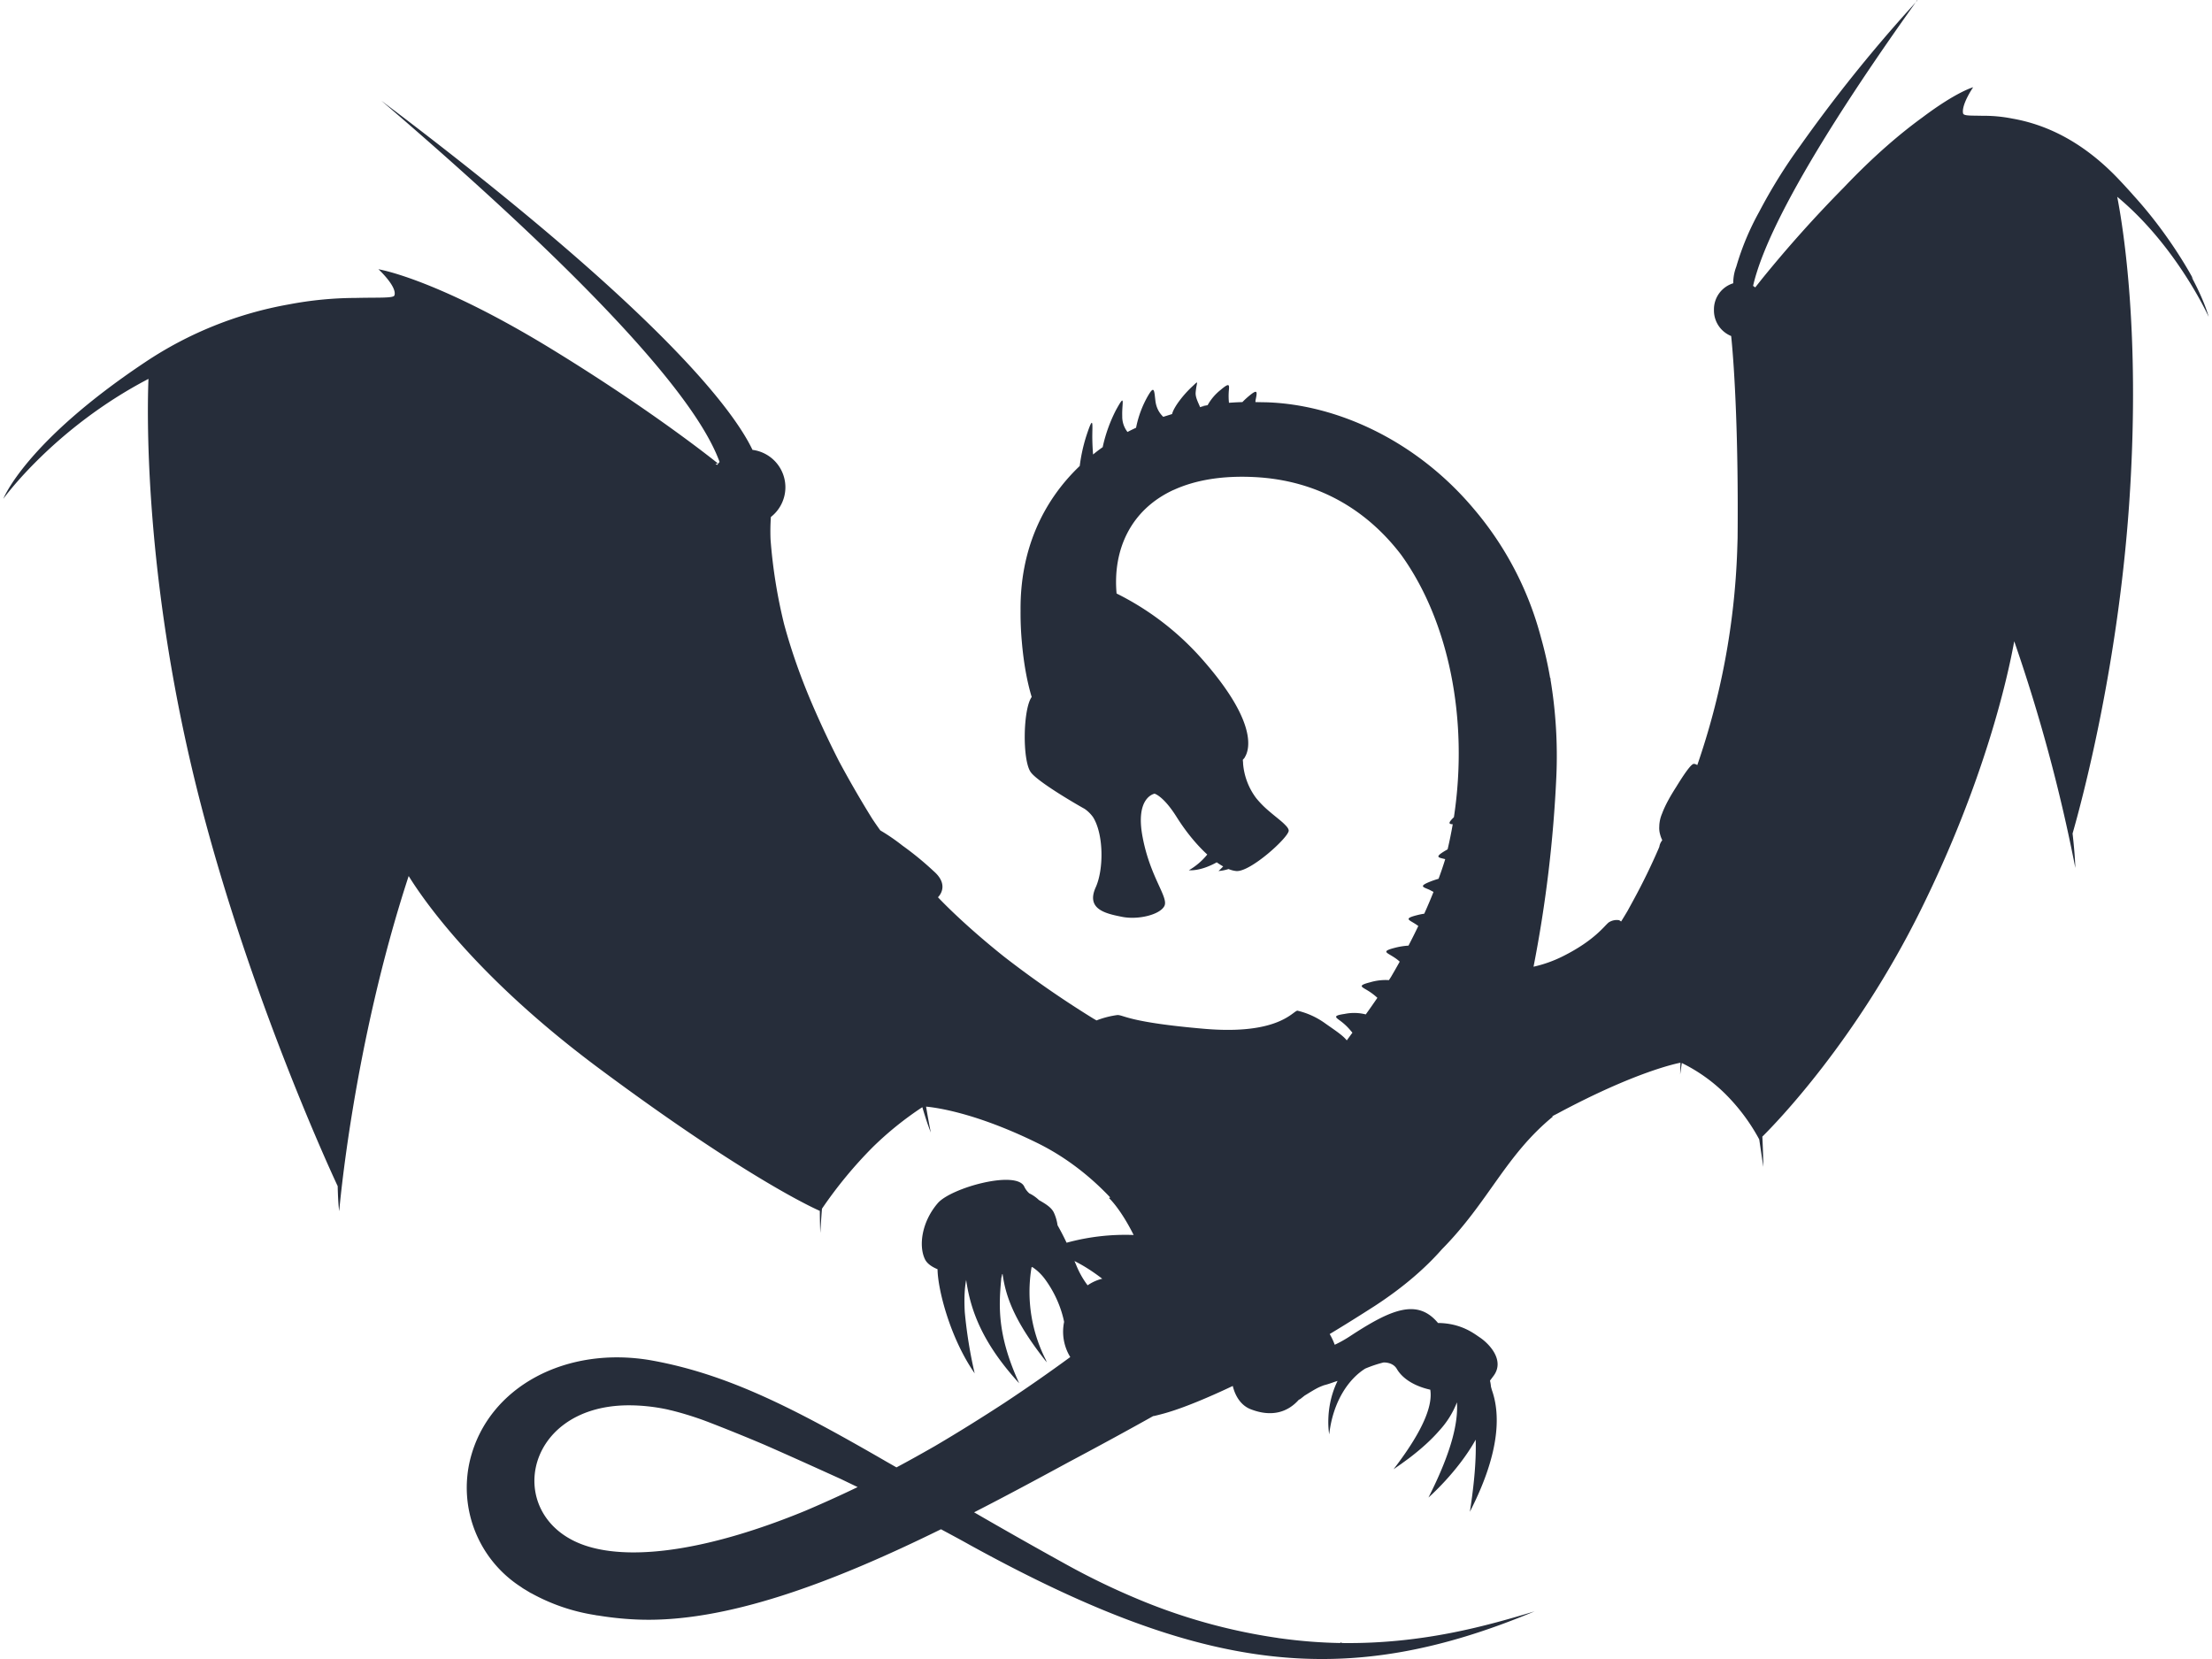 <svg fill="#262D3A" role="img" viewBox="0 0 32 24" xmlns="http://www.w3.org/2000/svg"><title>LLVM</title><path d="M27.738 0.007l-0.114 0.126a21.595 21.595 0 0 0-1.582 1.977 7.674 7.674 0 0 0-0.593 0.955 3.829 3.829 0 0 0-0.331 0.793 0.661 0.661 0 0 0-0.044 0.235v0.005a0.395 0.395 0 0 0-0.279 0.386 0.399 0.399 0 0 0 0.249 0.377c0.051 0.493 0.106 1.518 0.093 2.925l-0.006 0.189a10.636 10.636 0 0 1-0.577 3.093c-0.021-0.013-0.04-0.019-0.053-0.017-0.04 0.004-0.146 0.16-0.252 0.333-0.077 0.12-0.158 0.259-0.205 0.387a0.492 0.492 0 0 0-0.04 0.186 0.331 0.331 0 0 0 0.013 0.117c0.013 0.049 0.029 0.077 0.03 0.078a9.087 9.087 0 0 1-0.004 0.009 0.191 0.191 0 0 0-0.038 0.089l-0.016 0.038a9.087 9.087 0 0 1-0.341 0.701l-0.103 0.189a9.087 9.087 0 0 1-0.093 0.153 0.209 0.209 0 0 0-0.029-0.019 0.213 0.213 0 0 0-0.15 0.032c-0.062 0.047-0.201 0.258-0.662 0.489a1.84 1.84 0 0 1-0.426 0.152 18.744 18.744 0 0 0 0.33-2.752 6.742 6.742 0 0 0-0.085-1.405c0.004-0.013 0.004-0.023 0.004-0.023l-0.007 0.014a5.776 5.776 0 0 0-0.138-0.609 4.724 4.724 0 0 0-0.962-1.841c-0.839-1.002-1.989-1.515-2.999-1.549l-0.166-0.003c0-0.011 0-0.02 0.002-0.029 0.027-0.13 0.032-0.169-0.115-0.043a1.159 1.159 0 0 0-0.076 0.072 3.969 3.969 0 0 0-0.194 0.01 0.952 0.952 0 0 1-0.004-0.144c0.005-0.101 0.032-0.169-0.116-0.043a0.735 0.735 0 0 0-0.189 0.222c-0.066 0.011-0.106 0.02-0.106 0.02l0.06-0.002-0.063 0.01c-0.021-0.056-0.07-0.14-0.064-0.212 0.013-0.157 0.057-0.186-0.049-0.087-0.13 0.12-0.269 0.3-0.292 0.399l-0.128 0.04c-0.024-0.025-0.098-0.093-0.114-0.238-0.017-0.146-0.016-0.221-0.106-0.067a1.515 1.515 0 0 0-0.173 0.463c-0.043 0.02-0.084 0.04-0.124 0.061a0.359 0.359 0 0 1-0.076-0.23c-0.007-0.191 0.053-0.346-0.089-0.09a2.172 2.172 0 0 0-0.194 0.54 2.127 2.127 0 0 0-0.139 0.106 3.589 3.589 0 0 1-0.011-0.226c-0.003-0.19 0.028-0.393-0.089-0.035a2.435 2.435 0 0 0-0.093 0.427c-0.537 0.512-0.864 1.219-0.856 2.09v0.009a4.546 4.546 0 0 0 0.018 0.439c0.027 0.316 0.076 0.582 0.143 0.804-0.126 0.173-0.137 0.916-0.014 1.087 0.097 0.138 0.659 0.465 0.779 0.531a0.488 0.488 0 0 1 0.125 0.124c0.153 0.25 0.153 0.754 0.036 1.012-0.142 0.316 0.142 0.379 0.379 0.426 0.237 0.048 0.552-0.031 0.615-0.157 0.062-0.126-0.205-0.412-0.315-0.994-0.112-0.584 0.173-0.63 0.173-0.63s0.126 0.032 0.315 0.331c0.146 0.233 0.302 0.416 0.447 0.549a0.966 0.966 0 0 1-0.267 0.228c0.16 0.007 0.319-0.068 0.404-0.115a1.024 1.024 0 0 0 0.093 0.059 1.349 1.349 0 0 1-0.067 0.067 0.673 0.673 0 0 0 0.145-0.029 0.392 0.392 0 0 0 0.112 0.029c0.206 0.016 0.758-0.489 0.758-0.584 0-0.024-0.02-0.053-0.051-0.083-0.056-0.06-0.16-0.133-0.275-0.236a1.369 1.369 0 0 1-0.146-0.154 0.961 0.961 0 0 1-0.188-0.497v-0.013l-0.004-0.042s0.009-0.009 0.022-0.026v0.005l0.005-0.013c0.069-0.106 0.199-0.504-0.625-1.433a4.048 4.048 0 0 0-1.228-0.939c-0.056-0.627 0.199-1.214 0.832-1.502l-0.007 0.007 0.011-0.008c0.302-0.136 0.687-0.206 1.166-0.181 0.917 0.048 1.622 0.479 2.114 1.123 0.683 0.946 0.981 2.366 0.764 3.797-0.09 0.086-0.073 0.1-0.017 0.102a6.136 6.136 0 0 1-0.074 0.363l-0.035 0.02c-0.164 0.098-0.094 0.097 0 0.122l-0.008 0.027a5.291 5.291 0 0 1-0.088 0.257 1.271 1.271 0 0 0-0.116 0.039c-0.179 0.07-0.106 0.08-0.016 0.12l0.059 0.031a7.471 7.471 0 0 1-0.134 0.315 0.992 0.992 0 0 0-0.107 0.022c-0.189 0.048-0.117 0.066-0.032 0.12a0.691 0.691 0 0 1 0.053 0.036 9.017 9.017 0 0 1-0.142 0.284 1.01 1.01 0 0 0-0.203 0.033c-0.186 0.048-0.116 0.066-0.031 0.12 0.045 0.027 0.08 0.053 0.107 0.079a10.663 10.663 0 0 1-0.125 0.219l-0.031 0.048a0.784 0.784 0 0 0-0.274 0.032c-0.189 0.048-0.117 0.066-0.032 0.119a0.891 0.891 0 0 1 0.139 0.105 11.446 11.446 0 0 1-0.168 0.24 0.683 0.683 0 0 0-0.306-0.007c-0.191 0.027-0.122 0.053-0.044 0.114 0.09 0.07 0.133 0.132 0.157 0.157l-0.082 0.112c-0.058-0.077-0.199-0.165-0.327-0.257a1.13 1.13 0 0 0-0.386-0.173c-0.064 0-0.266 0.356-1.352 0.262-1.089-0.094-1.157-0.199-1.252-0.199a1.3 1.3 0 0 0-0.303 0.078l-0.045-0.026a14.663 14.663 0 0 1-1.292-0.896c-0.617-0.492-0.957-0.86-0.957-0.86s0.182-0.166-0.063-0.378a4.413 4.413 0 0 0-0.449-0.368 2.867 2.867 0 0 0-0.322-0.221 4.746 4.746 0 0 1-0.117-0.169 15.267 15.267 0 0 1-0.482-0.834 13.898 13.898 0 0 1-0.333-0.701c-0.213-0.479-0.359-0.907-0.46-1.281a7.471 7.471 0 0 1-0.196-1.227 3 3 0 0 1 0.005-0.322 0.546 0.546 0 0 0 0.21-0.429 0.546 0.546 0 0 0-0.476-0.542c-0.271-0.568-1.305-1.963-5.159-4.892l-0.169-0.128 0.007 0.005-0.048-0.036C9.442 4.82 10.209 6.134 10.41 6.683a0.546 0.546 0 0 0-0.036 0.043 24.845 24.845 0 0 0-0.024-0.017c0.024 0 0.033-0.007 0.034-0.006s-0.893-0.726-2.376-1.636c-1.486-0.913-2.324-1.129-2.499-1.165l-0.035-0.008s0.274 0.253 0.232 0.379c-0.013 0.043-0.223 0.029-0.56 0.037a5.248 5.248 0 0 0-0.964 0.093 5.45 5.45 0 0 0-2.083 0.837C0.364 6.397 0.048 7.216 0.048 7.216s0.731-1.021 2.1-1.735c-0.019 0.448-0.062 2.619 0.592 5.477 0.705 3.084 2.034 5.965 2.145 6.201 0.005 0.237 0.021 0.362 0.022 0.362s0.197-2.38 1.005-4.848c0.233 0.376 1.008 1.485 2.758 2.786 2.164 1.609 3.151 2.042 3.19 2.058 0.001 0.209 0.007 0.319 0.007 0.319s0.007-0.133 0.024-0.35a6.235 6.235 0 0 1 0.734-0.89 4.759 4.759 0 0 1 0.718-0.579c0.043 0.146 0.084 0.271 0.123 0.367-0.027-0.129-0.048-0.253-0.069-0.375 0.142 0.013 0.715 0.088 1.603 0.523 0.456 0.223 0.81 0.525 1.061 0.791a0.222 0.222 0 0 0-0.018 0.008s0.164 0.149 0.357 0.535a3.212 3.212 0 0 0-0.97 0.112 3.872 3.872 0 0 0-0.131-0.253 0.643 0.643 0 0 0-0.051-0.178c-0.036-0.081-0.126-0.133-0.218-0.186a0.528 0.528 0 0 0-0.139-0.097 0.299 0.299 0 0 1-0.073-0.097c-0.112-0.245-1.061 0.016-1.252 0.239-0.233 0.271-0.278 0.617-0.186 0.809 0.028 0.06 0.093 0.109 0.183 0.146 0.003 0.292 0.182 0.997 0.537 1.506a6.599 6.599 0 0 1-0.143-0.885c-0.012-0.213 0-0.364 0.02-0.466 0.062 0.436 0.231 0.909 0.767 1.495-0.33-0.718-0.292-1.145-0.259-1.52l0.013-0.058 0.006-0.002c0.048 0.35 0.189 0.71 0.641 1.28a0.548 0.548 0 0 1-0.018-0.037l0.018 0.028a2.162 2.162 0 0 1-0.222-1.369l0.011-0.003c0.061 0.04 0.121 0.093 0.178 0.168 0.17 0.229 0.25 0.464 0.282 0.625a0.702 0.702 0 0 0 0.089 0.509 24.367 24.367 0 0 1-0.957 0.666c-0.306 0.199-0.651 0.416-1.007 0.625-0.186 0.106-0.371 0.21-0.55 0.305l-0.179-0.102h0.002l-0.01-0.005c-1.289-0.743-2.247-1.239-3.348-1.439-1.236-0.221-2.374 0.376-2.634 1.439a1.707 1.707 0 0 0 0.733 1.834l0.016 0.011c0.017 0.013 0.035 0.023 0.054 0.034l0.079 0.048h0.003a2.792 2.792 0 0 0 0.917 0.315l0.037 0.007h0.008a4.653 4.653 0 0 0 0.548 0.058c1.296 0.062 2.866-0.542 4.418-1.305 0.133 0.072 0.269 0.144 0.406 0.221 3.386 1.865 5.448 2.107 8.181 0.967-0.667 0.201-1.606 0.473-2.784 0.458a0.066 0.066 0 0 0-0.026-0.008v0.008a7.258 7.258 0 0 1-0.86-0.067l-0.04-0.005v-0.004a0.355 0.355 0 0 0-0.001 0.003 8.308 8.308 0 0 1-2.069-0.58 10.358 10.358 0 0 1-0.99-0.481 75.859 75.859 0 0 1-1.338-0.757c0.463-0.237 0.92-0.483 1.364-0.724 0.472-0.251 0.893-0.481 1.221-0.665l0.012-0.005h0.009s0.11-0.025 0.213-0.057c0.226-0.069 0.545-0.198 0.923-0.377 0.037 0.156 0.126 0.286 0.26 0.337 0.312 0.121 0.541 0.036 0.694-0.136l0.024-0.013 0.062-0.049c0.066-0.04 0.142-0.089 0.207-0.12a1.515 1.515 0 0 1 0.071-0.029c0.053-0.013 0.104-0.031 0.154-0.049l0.044-0.014c-0.193 0.395-0.121 0.772-0.121 0.773 0.057-0.492 0.292-0.808 0.521-0.951 0.085-0.036 0.173-0.066 0.266-0.089 0.085 0 0.154 0.031 0.191 0.093 0.093 0.16 0.288 0.258 0.484 0.301 0.032 0.199-0.06 0.537-0.531 1.151l0.119-0.083 0.005-0.004 0.096-0.07c0.19-0.144 0.335-0.279 0.444-0.405a1.289 1.289 0 0 0 0.253-0.406c0.017 0.266-0.056 0.674-0.412 1.377 0 0 0.421-0.367 0.683-0.837 0.008 0.254-0.013 0.589-0.084 1.043 0.459-0.895 0.432-1.442 0.318-1.762l-0.013-0.048a0.576 0.576 0 0 0-0.014-0.087l0.056-0.075c0.157-0.221-0.064-0.457-0.205-0.551-0.08-0.053-0.266-0.205-0.603-0.208-0.299-0.359-0.678-0.199-1.274 0.192a1.724 1.724 0 0 1-0.22 0.123 0.964 0.964 0 0 0-0.073-0.155c0.213-0.128 0.433-0.266 0.656-0.409 0.421-0.275 0.735-0.553 0.968-0.818 0.678-0.687 0.917-1.356 1.609-1.922h-0.018l0.08-0.041c1.135-0.609 1.736-0.727 1.779-0.735l-0.004 0.17 0.024-0.166a2.386 2.386 0 0 1 0.639 0.457 2.818 2.818 0 0 1 0.481 0.648l0.059 0.398s0-0.154-0.014-0.438c0.203-0.201 1.356-1.387 2.292-3.279 0.923-1.866 1.255-3.354 1.352-3.887a24.178 24.178 0 0 1 0.884 3.279s-0.003-0.177-0.04-0.498c0.128-0.447 0.685-2.489 0.833-4.993 0.133-2.233-0.086-3.696-0.187-4.218 0.861 0.713 1.323 1.736 1.323 1.737s-0.053-0.217-0.25-0.581l0.027 0.036s-0.314-0.605-0.856-1.202a8.574 8.574 0 0 0-0.209-0.229c-0.574-0.611-1.135-0.82-1.555-0.893a2.087 2.087 0 0 0-0.41-0.04h-0.025c-0.166-0.004-0.266 0.003-0.275-0.035-0.027-0.126 0.146-0.379 0.146-0.378s-0.235 0.061-0.736 0.438c-0.306 0.222-0.691 0.545-1.134 1.011a18.197 18.197 0 0 0-1.183 1.321l-0.1 0.126a0.27 0.27 0 0 0-0.031-0.022c0.101-0.439 0.481-1.485 2.377-4.136zM15.894 14.778a0.467 0.467 0 0 1 0.016 0.008z m-0.35 3.465c0.117 0.058 0.253 0.141 0.403 0.257h-0.007a0.643 0.643 0 0 0-0.206 0.094 1.271 1.271 0 0 1-0.167-0.298z m-6.454 2.087c0.175 0 0.367 0.017 0.574 0.062l0.027 0.007 0.023 0.005c0.146 0.036 0.296 0.082 0.448 0.136l0.075 0.028c0.254 0.098 0.525 0.207 0.813 0.329 0.425 0.186 0.824 0.368 1.114 0.499l0.243 0.117c-0.292 0.141-0.564 0.261-0.767 0.347-1.348 0.553-2.433 0.713-3.108 0.519-1.255-0.358-1.01-2.042 0.558-2.049z"/></svg>